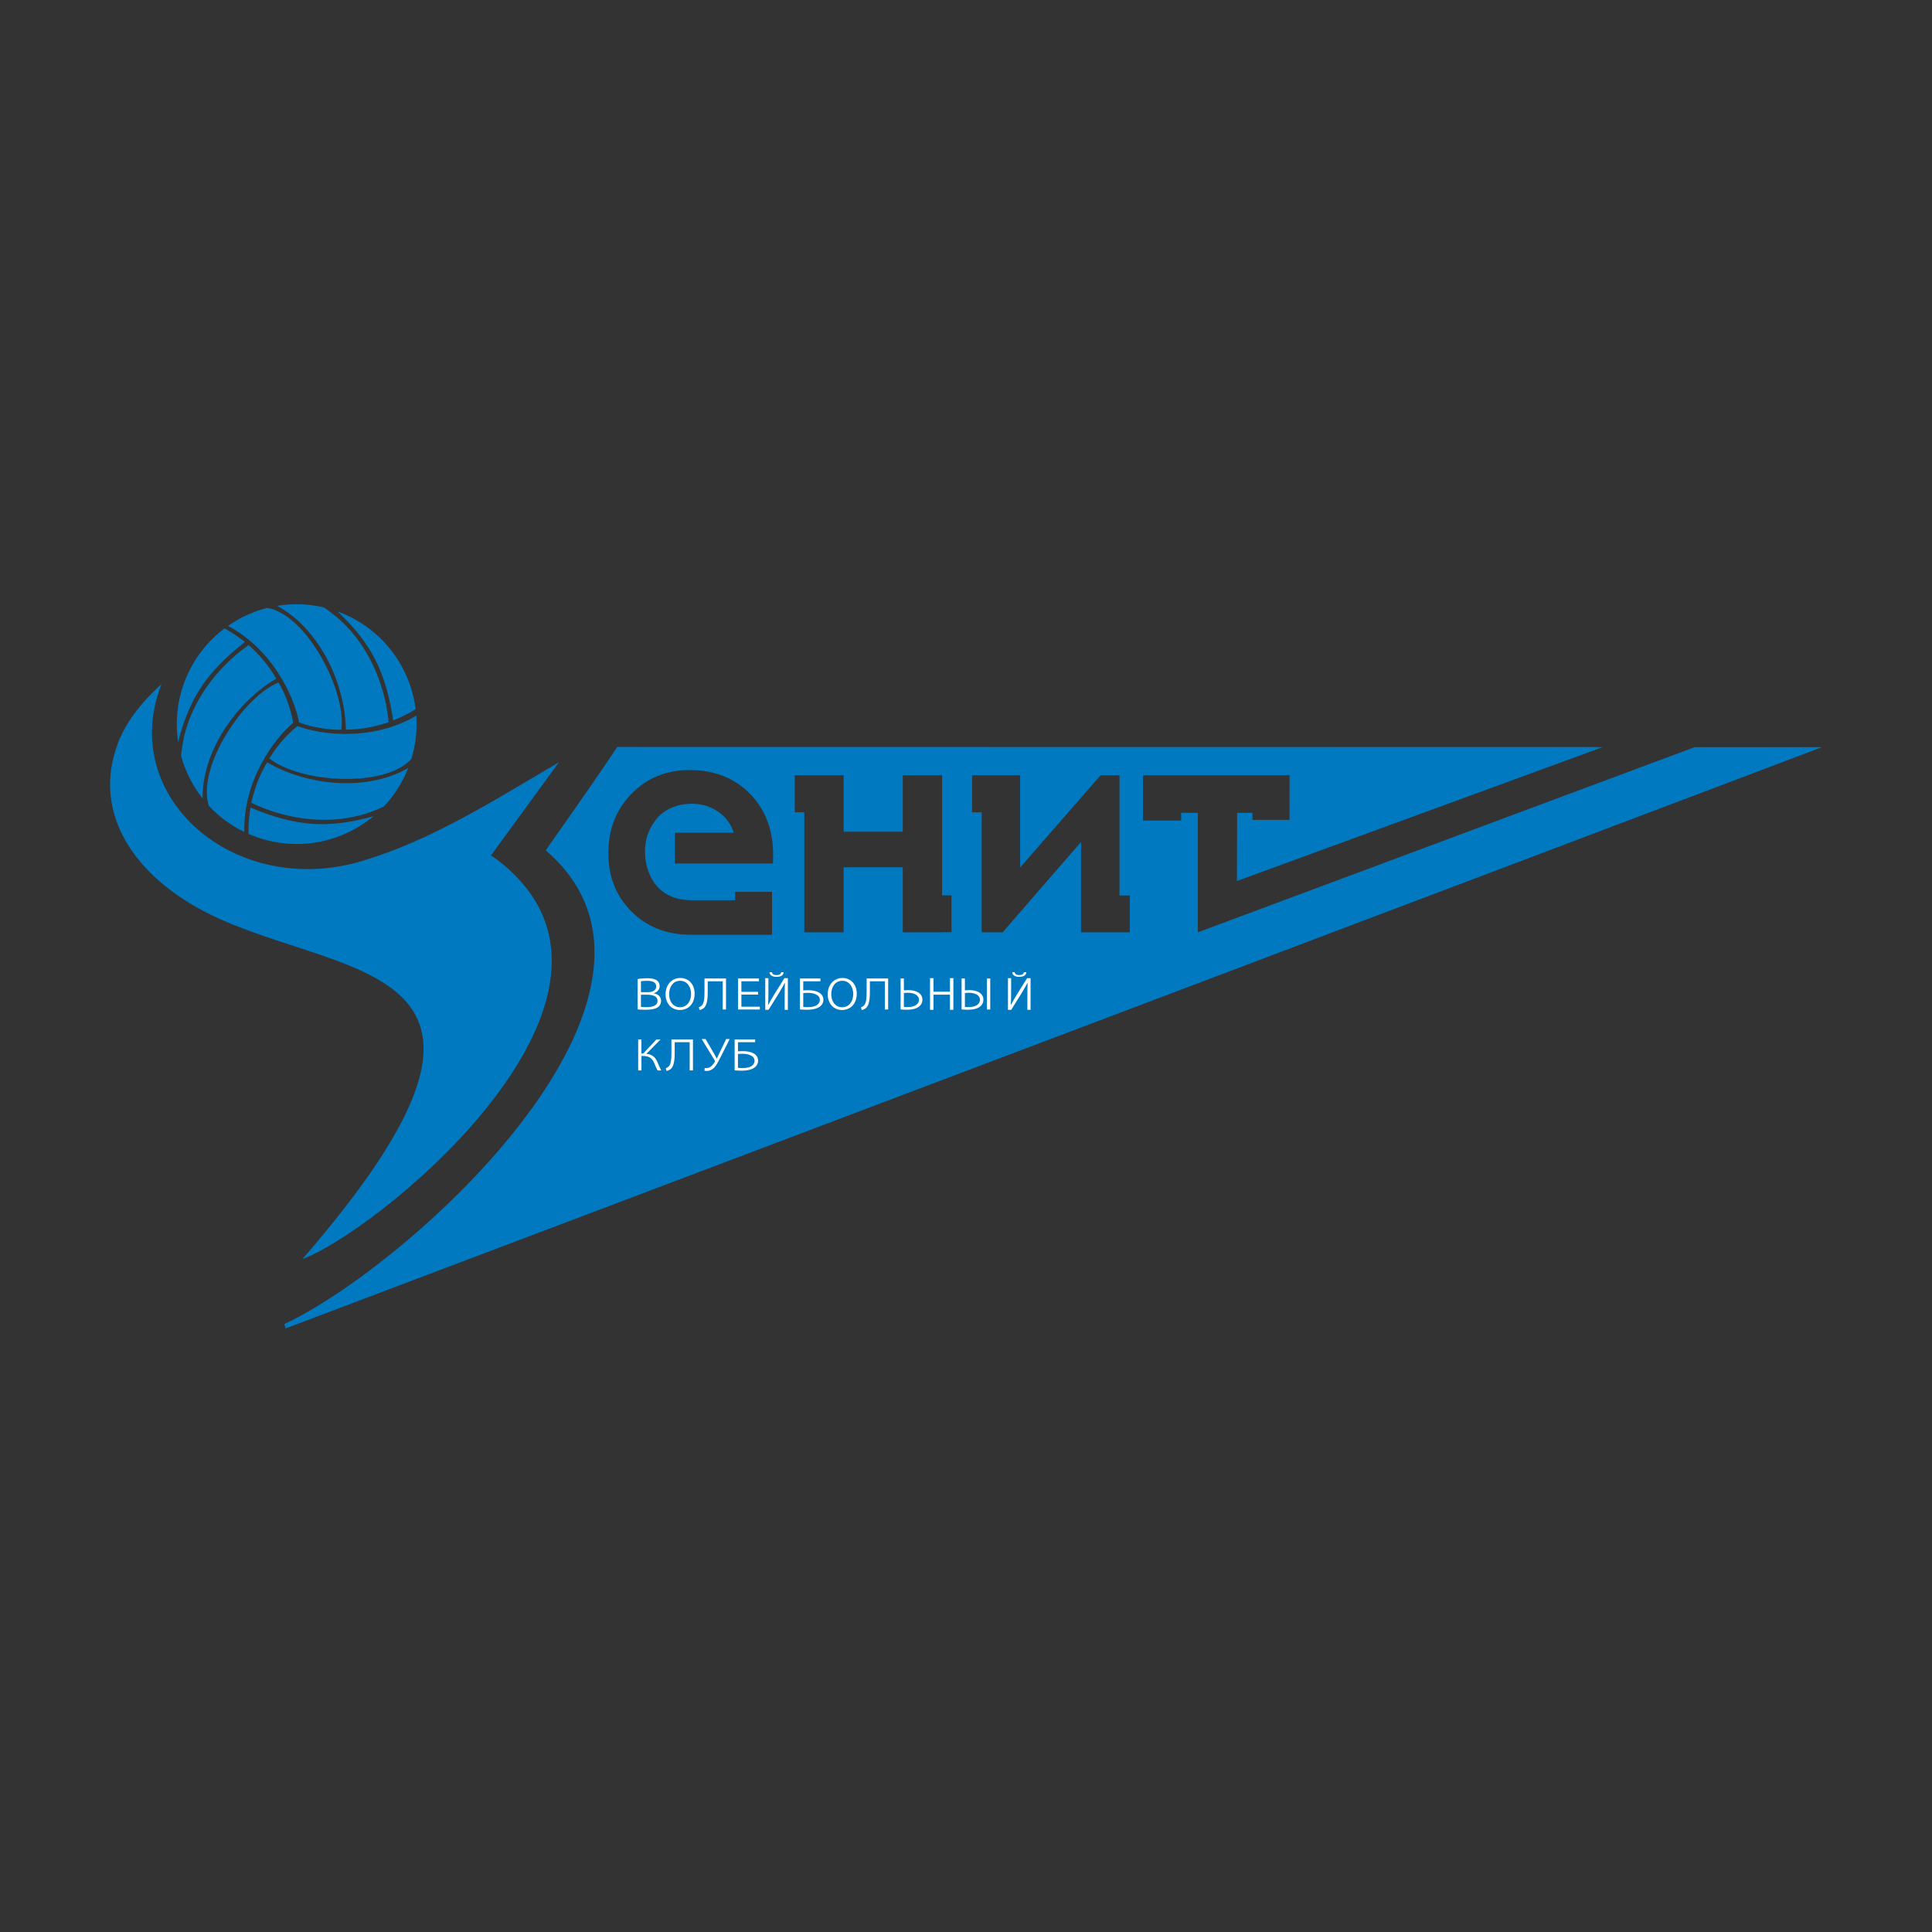 <?xml version="1.0" encoding="UTF-8" standalone="no"?>
<!DOCTYPE svg PUBLIC "-//W3C//DTD SVG 1.1//EN" "http://www.w3.org/Graphics/SVG/1.1/DTD/svg11.dtd">
<svg width="100%" height="100%" viewBox="0 0 1668 1668" version="1.1" xmlns="http://www.w3.org/2000/svg" xmlns:xlink="http://www.w3.org/1999/xlink" xml:space="preserve" xmlns:serif="http://www.serif.com/" style="fill-rule:evenodd;clip-rule:evenodd;stroke-linejoin:round;stroke-miterlimit:2;">
    <rect x="0" y="0" width="1668" height="1668" fill="#333333" stroke="none"/>
    <g transform="matrix(1,0,0,1,-10447,-3869)">
        <g id="zenit" transform="matrix(0.91,0,0,0.91,6044.31,3869.91)">
            <rect x="4840" y="0" width="1832" height="1832" style="fill:none;"/>
            <g transform="matrix(0.882,0,0,0.882,568.012,82.587)">
                <g transform="matrix(9.16,0,0,9.16,3352.74,-4414.44)">
                    <path d="M253.288,572.984L241.777,572.984L241.777,569.371L248.68,569.371C248.37,568.365 247.772,567.539 246.874,566.912C245.976,566.279 244.929,565.966 243.742,565.966C242.445,565.966 241.319,566.322 240.341,567.034C240.003,567.28 239.672,567.627 239.363,568.082C238.615,569.11 238.256,570.295 238.256,571.577C238.256,573.241 238.856,575.031 240.151,576.125C241.071,576.902 242.266,577.29 243.702,577.29L243.722,577.29L243.722,577.295L248.839,577.295L248.839,576.311L253.178,576.311L253.178,581.352L243.722,581.352L243.722,581.355C240.839,581.352 238.485,580.444 236.68,578.622C235.772,577.713 235.084,576.687 234.635,575.549C234.186,574.41 233.957,573.155 233.957,571.785C233.957,570.383 234.186,569.098 234.635,567.933C235.084,566.767 235.774,565.721 236.68,564.791C238.487,562.937 240.76,562.007 243.493,562.007C246.395,562.007 248.76,562.932 250.575,564.782C251.483,565.707 252.181,566.782 252.639,568.001C253.098,569.22 253.331,570.59 253.298,572.109C253.291,572.403 253.288,572.693 253.288,572.984ZM196.065,627.575L376.481,559.317L361.531,559.315L303.181,581.064L303.181,567.031L301.216,567.031L301.216,567.937L296.737,567.937L296.737,562.798L296.757,562.798L296.757,562.622L313.954,562.622L313.944,567.031L313.944,567.862L309.595,567.862L309.595,567.031L307.799,567.031L307.779,571.887L307.772,575.041L350.726,559.313C311.761,559.307 275.427,559.302 235.001,559.296C230.953,565.361 226.565,571.41 226.61,571.448C246.226,588.272 210.238,620.443 195.89,627.066L196.065,627.575ZM293.984,576.736L295.191,576.736L295.191,581.064L289.466,581.064L289.466,570.453C287.93,572.222 286.384,573.99 284.858,575.759C283.331,577.527 281.785,579.296 280.259,581.064L277.796,581.064L277.796,566.973L276.668,566.973L276.668,562.622L282.314,562.622L282.314,573.453C283.88,571.648 285.466,569.843 287.032,568.038C288.598,566.233 290.184,564.427 291.76,562.622L293.984,562.622L293.984,576.736ZM273.147,576.721L274.255,576.721L274.255,581.047L273.147,581.047L273.147,581.064L268.529,581.064L268.529,573.424L261.587,573.424L261.587,581.064L256.967,581.064L256.967,566.973L255.851,566.973L255.851,562.622L261.587,562.622L261.587,569.254L268.529,569.254L268.529,562.622L273.147,562.622L273.147,576.721Z" style="fill:rgb(0,121,193);"/>
                </g>
                <g transform="matrix(9.16,0,0,9.16,3352.74,-4414.44)">
                    <path d="M237.784,588.389L237.784,589.817C237.951,589.85 238.166,589.85 238.433,589.85C238.987,589.85 239.732,589.746 239.732,589.105C239.732,588.584 239.217,588.389 238.505,588.389L237.784,588.389ZM238.624,588.093C239.274,588.093 239.58,587.773 239.58,587.439C239.58,586.856 239.045,586.76 238.476,586.76C238.094,586.76 237.898,586.789 237.784,586.808L237.784,588.093L238.624,588.093ZM239.298,588.227C239.641,588.284 240.148,588.523 240.148,589.091C240.148,590.094 239.035,590.156 238.261,590.156C237.946,590.156 237.621,590.142 237.392,590.113L237.392,586.545C237.664,586.493 238.07,586.455 238.476,586.455C239.035,586.455 239.98,586.502 239.98,587.41C239.98,587.749 239.709,588.097 239.298,588.203L239.298,588.227Z" style="fill:white;fill-rule:nonzero;"/>
                </g>
                <g transform="matrix(9.16,0,0,9.16,3352.74,-4414.44)">
                    <path d="M243.672,588.289C243.672,587.543 243.251,586.755 242.386,586.755C241.522,586.755 241.092,587.515 241.092,588.332C241.092,589.144 241.537,589.86 242.377,589.86C243.194,589.86 243.672,589.163 243.672,588.289ZM240.676,588.346C240.676,587.2 241.417,586.426 242.406,586.426C243.419,586.426 244.087,587.2 244.087,588.27C244.087,589.521 243.29,590.185 242.363,590.185C241.35,590.185 240.676,589.407 240.676,588.346Z" style="fill:white;fill-rule:nonzero;"/>
                </g>
                <g transform="matrix(9.16,0,0,9.16,3352.74,-4414.44)">
                    <path d="M244.578,589.86C244.687,589.836 244.821,589.755 244.897,589.688C245.227,589.407 245.246,588.647 245.246,588.021L245.246,586.483L247.772,586.483L247.772,590.127L247.385,590.127L247.385,586.813L245.628,586.813L245.628,587.978C245.628,588.733 245.59,589.66 245.117,589.994C244.998,590.08 244.821,590.17 244.668,590.185L244.578,589.86Z" style="fill:white;fill-rule:nonzero;"/>
                </g>
                <g transform="matrix(9.16,0,0,9.16,3352.74,-4414.44)">
                    <path d="M251.542,588.05L251.542,588.374L249.579,588.374L249.579,589.798L251.747,589.798L251.747,590.127L249.182,590.127L249.182,586.483L251.641,586.483L251.641,586.813L249.579,586.813L249.579,588.05L251.542,588.05Z" style="fill:white;fill-rule:nonzero;"/>
                </g>
                <g transform="matrix(9.16,0,0,9.16,3352.74,-4414.44)">
                    <path d="M253.169,585.752C253.202,585.901 253.293,586.082 253.717,586.082C254.124,586.082 254.223,585.911 254.253,585.752L254.539,585.752C254.51,586.082 254.267,586.292 253.703,586.292C253.159,586.292 252.911,586.078 252.882,585.752L253.169,585.752ZM255.036,590.166L254.663,590.166L254.663,588.49C254.663,587.874 254.668,587.429 254.692,586.999L254.677,586.99C254.477,587.367 254.253,587.773 254,588.184L252.762,590.166L252.381,590.166L252.381,586.445L252.753,586.445L252.753,588.093C252.753,588.68 252.743,589.12 252.715,589.592L252.724,589.602C252.915,589.249 253.106,588.895 253.374,588.46L254.63,586.445L255.036,586.445L255.036,590.166Z" style="fill:white;fill-rule:nonzero;"/>
                </g>
                <g transform="matrix(9.16,0,0,9.16,3352.74,-4414.44)">
                    <path d="M256.844,589.822C256.997,589.841 257.169,589.85 257.393,589.85C258.506,589.85 258.793,589.364 258.793,589C258.793,588.298 257.846,588.169 257.375,588.169C257.221,588.169 257.015,588.184 256.844,588.193L256.844,589.822ZM256.453,586.483L258.859,586.483L258.859,586.813L256.844,586.813L256.844,587.887C256.967,587.869 257.327,587.864 257.466,587.864C258.385,587.864 259.209,588.198 259.209,588.976C259.209,589.703 258.525,590.156 257.298,590.156C256.924,590.156 256.63,590.132 256.453,590.118L256.453,586.483Z" style="fill:white;fill-rule:nonzero;"/>
                </g>
                <g transform="matrix(9.16,0,0,9.16,3352.74,-4414.44)">
                    <path d="M262.713,588.289C262.713,587.543 262.292,586.755 261.427,586.755C260.562,586.755 260.133,587.515 260.133,588.332C260.133,589.144 260.578,589.86 261.418,589.86C262.235,589.86 262.713,589.163 262.713,588.289ZM259.717,588.346C259.717,587.2 260.458,586.426 261.446,586.426C262.46,586.426 263.128,587.2 263.128,588.27C263.128,589.521 262.331,590.185 261.403,590.185C260.39,590.185 259.717,589.407 259.717,588.346Z" style="fill:white;fill-rule:nonzero;"/>
                </g>
                <g transform="matrix(9.16,0,0,9.16,3352.74,-4414.44)">
                    <path d="M263.619,589.86C263.728,589.836 263.862,589.755 263.938,589.688C264.268,589.407 264.287,588.647 264.287,588.021L264.287,586.483L266.813,586.483L266.813,590.127L266.426,590.127L266.426,586.813L264.669,586.813L264.669,587.978C264.669,588.733 264.631,589.66 264.158,589.994C264.039,590.08 263.862,590.17 263.709,590.185L263.619,589.86Z" style="fill:white;fill-rule:nonzero;"/>
                </g>
                <g transform="matrix(9.16,0,0,9.16,3352.74,-4414.44)">
                    <path d="M268.663,589.822C268.8,589.836 268.911,589.845 269.102,589.845C269.833,589.845 270.429,589.559 270.429,588.991C270.429,588.403 269.79,588.16 269.131,588.16C268.968,588.16 268.8,588.174 268.663,588.184L268.663,589.822ZM268.275,586.483L268.663,586.483L268.663,587.878C268.792,587.864 269.02,587.849 269.178,587.849C270.052,587.849 270.836,588.188 270.836,588.971C270.836,589.617 270.315,590.156 269.007,590.156C268.663,590.156 268.419,590.132 268.275,590.113L268.275,586.483Z" style="fill:white;fill-rule:nonzero;"/>
                </g>
                <g transform="matrix(9.16,0,0,9.16,3352.74,-4414.44)">
                    <path d="M271.732,586.445L272.133,586.445L272.133,588.036L274.072,588.036L274.072,586.445L274.473,586.445L274.473,590.166L274.072,590.166L274.072,588.384L272.133,588.384L272.133,590.166L271.732,590.166L271.732,586.445Z" style="fill:white;fill-rule:nonzero;"/>
                </g>
                <g transform="matrix(9.16,0,0,9.16,3352.74,-4414.44)">
                    <path d="M278.411,590.127L278.411,586.488L278.802,586.488L278.802,590.127L278.411,590.127ZM275.827,589.822C275.966,589.836 276.075,589.845 276.266,589.845C276.997,589.845 277.593,589.559 277.593,588.991C277.593,588.403 276.954,588.16 276.295,588.16C276.133,588.16 275.966,588.174 275.827,588.184L275.827,589.822ZM275.44,586.483L275.827,586.483L275.827,587.878C275.956,587.864 276.185,587.849 276.342,587.849C277.216,587.849 278,588.188 278,588.971C278,589.617 277.479,590.156 276.171,590.156C275.827,590.156 275.584,590.132 275.44,590.113L275.44,586.483Z" style="fill:white;fill-rule:nonzero;"/>
                </g>
                <g transform="matrix(9.16,0,0,9.16,3352.74,-4414.44)">
                    <path d="M281.67,585.752C281.703,585.901 281.794,586.082 282.218,586.082C282.625,586.082 282.725,585.911 282.754,585.752L283.04,585.752C283.011,586.082 282.768,586.292 282.204,586.292C281.66,586.292 281.412,586.078 281.383,585.752L281.67,585.752ZM283.537,590.166L283.164,590.166L283.164,588.49C283.164,587.874 283.169,587.429 283.193,586.999L283.178,586.99C282.978,587.367 282.754,587.773 282.501,588.184L281.263,590.166L280.882,590.166L280.882,586.445L281.254,586.445L281.254,588.093C281.254,588.68 281.244,589.12 281.216,589.592L281.225,589.602C281.416,589.249 281.607,588.895 281.875,588.46L283.131,586.445L283.537,586.445L283.537,590.166Z" style="fill:white;fill-rule:nonzero;"/>
                </g>
                <g transform="matrix(9.16,0,0,9.16,3352.74,-4414.44)">
                    <path d="M237.459,597.282L237.459,593.637L237.841,593.637L237.841,595.291L238.051,595.291L239.608,593.637L240.095,593.637L238.424,595.329C239.188,595.41 239.479,595.787 239.714,596.293C239.876,596.656 239.99,596.971 240.172,597.282L239.747,597.282C239.585,597.029 239.469,596.699 239.341,596.408C239.092,595.834 238.749,595.586 237.999,595.586L237.841,595.586L237.841,597.282L237.459,597.282Z" style="fill:white;fill-rule:nonzero;"/>
                </g>
                <g transform="matrix(9.16,0,0,9.16,3352.74,-4414.44)">
                    <path d="M240.697,597.014C240.806,596.991 240.94,596.91 241.016,596.842C241.346,596.561 241.365,595.801 241.365,595.175L241.365,593.637L243.891,593.637L243.891,597.282L243.505,597.282L243.505,593.967L241.747,593.967L241.747,595.132C241.747,595.887 241.709,596.814 241.236,597.148C241.117,597.234 240.94,597.325 240.787,597.339L240.697,597.014Z" style="fill:white;fill-rule:nonzero;"/>
                </g>
                <g transform="matrix(9.16,0,0,9.16,3352.74,-4414.44)">
                    <path d="M247.789,593.599L248.204,593.599L247.211,595.572C246.981,596.026 246.7,596.604 246.432,596.905C246.155,597.201 245.864,597.339 245.515,597.339C245.391,597.339 245.305,597.33 245.243,597.315L245.271,596.996L245.463,597.009C245.917,597.009 246.183,596.69 246.427,596.317L246.475,596.198L246.456,596.13L244.918,593.599L245.372,593.599L246.365,595.299C246.48,595.5 246.59,595.696 246.68,595.882L246.7,595.882L246.976,595.286L247.789,593.599Z" style="fill:white;fill-rule:nonzero;"/>
                </g>
                <g transform="matrix(9.16,0,0,9.16,3352.74,-4414.44)">
                    <path d="M249.177,596.976C249.33,596.996 249.502,597.004 249.726,597.004C250.84,597.004 251.126,596.518 251.126,596.155C251.126,595.453 250.18,595.324 249.708,595.324C249.554,595.324 249.349,595.338 249.177,595.347L249.177,596.976ZM248.786,593.637L251.193,593.637L251.193,593.967L249.177,593.967L249.177,595.041C249.301,595.023 249.66,595.018 249.799,595.018C250.719,595.018 251.542,595.352 251.542,596.13C251.542,596.857 250.858,597.31 249.631,597.31C249.258,597.31 248.963,597.287 248.786,597.272L248.786,593.637Z" style="fill:white;fill-rule:nonzero;"/>
                </g>
                <g transform="matrix(9.16,0,0,9.16,3352.74,-4414.44)">
                    <path d="M198.034,619.427C206.46,616.361 237.286,591.421 224.052,575.537C222.871,574.119 221.552,572.946 220.173,572.036L228.16,561.086C219.766,566.048 213.015,570.285 205.121,572.664C190.033,577.211 176.285,565.108 181.48,551.914C178.903,554.26 177.229,556.557 176.363,558.857C173.236,567.157 178.4,574.62 187.173,578.951C202.744,586.64 228.575,584.206 198.034,619.427Z" style="fill:rgb(0,121,193);"/>
                </g>
                <g transform="matrix(9.16,0,0,9.16,3352.74,-4414.44)">
                    <path d="M191.205,569.28C191.074,563.336 194.585,558.457 196.941,556.458C196.622,554.489 195.793,552.671 195.233,551.728C191.113,553.34 185.601,561.698 187.033,566.192C188.236,567.491 189.656,568.529 191.205,569.28ZM209.741,549.922C210.597,551.505 211.117,553.179 211.328,554.863C210.491,555.371 209.618,555.812 208.688,556.188C207.854,550.606 206.186,547.165 202.154,543.381C205.287,544.516 208.032,546.76 209.741,549.922ZM211.403,555.633C211.523,557.355 211.322,559.075 210.827,560.705C207.649,564.202 197.585,563.464 194.155,560.638C194.705,559.689 195.889,558.08 197.454,556.843C200.34,557.924 206.285,558.613 211.403,555.633ZM210.462,561.756C209.814,563.411 208.853,564.947 207.608,566.27C207.234,566.48 206.753,566.669 206.056,566.924C201.552,568.576 196.285,567.908 192.022,565.851C192.496,563.942 192.886,562.827 193.885,561.102C198.894,564.003 205.856,564.458 210.462,561.756ZM206.374,567.43C205.666,568.019 204.891,568.546 204.051,569.001C200.078,571.148 195.531,571.188 191.692,569.504C191.683,568.475 191.758,567.453 191.926,566.413C197.168,568.607 200.991,568.953 206.374,567.43ZM186.313,565.349C185.816,564.72 185.366,564.04 184.972,563.31C184.452,562.349 184.056,561.354 183.778,560.344C183.804,559.996 183.863,559.585 183.946,559.061C184.697,554.323 187.846,550.049 191.719,547.326C193.155,548.67 193.939,549.554 194.959,551.267C190.01,554.214 186.234,560.032 186.313,565.349ZM183.436,558.737C182.668,553.696 184.702,548.512 188.887,545.369C189.717,545.836 190.509,546.364 191.275,546.969C186.904,550.402 184.737,553.51 183.436,558.737ZM189.296,545.074C189.73,544.771 190.185,544.489 190.662,544.231C191.713,543.663 192.804,543.243 193.911,542.963C198.583,543.757 203.238,552.844 202.595,557.274C201.498,557.296 199.508,557.117 197.639,556.42C197.065,553.376 194.551,547.894 189.296,545.074ZM195.056,542.724C196.892,542.42 198.749,542.489 200.524,542.9C200.876,543.109 201.267,543.41 201.803,543.839C205.55,546.834 207.707,551.686 208.158,556.397C206.28,556.981 205.124,557.226 203.131,557.265C203.016,551.46 199.778,545.248 195.056,542.724Z" style="fill:rgb(0,121,193);"/>
                </g>
            </g>
        </g>
    </g>
</svg>
